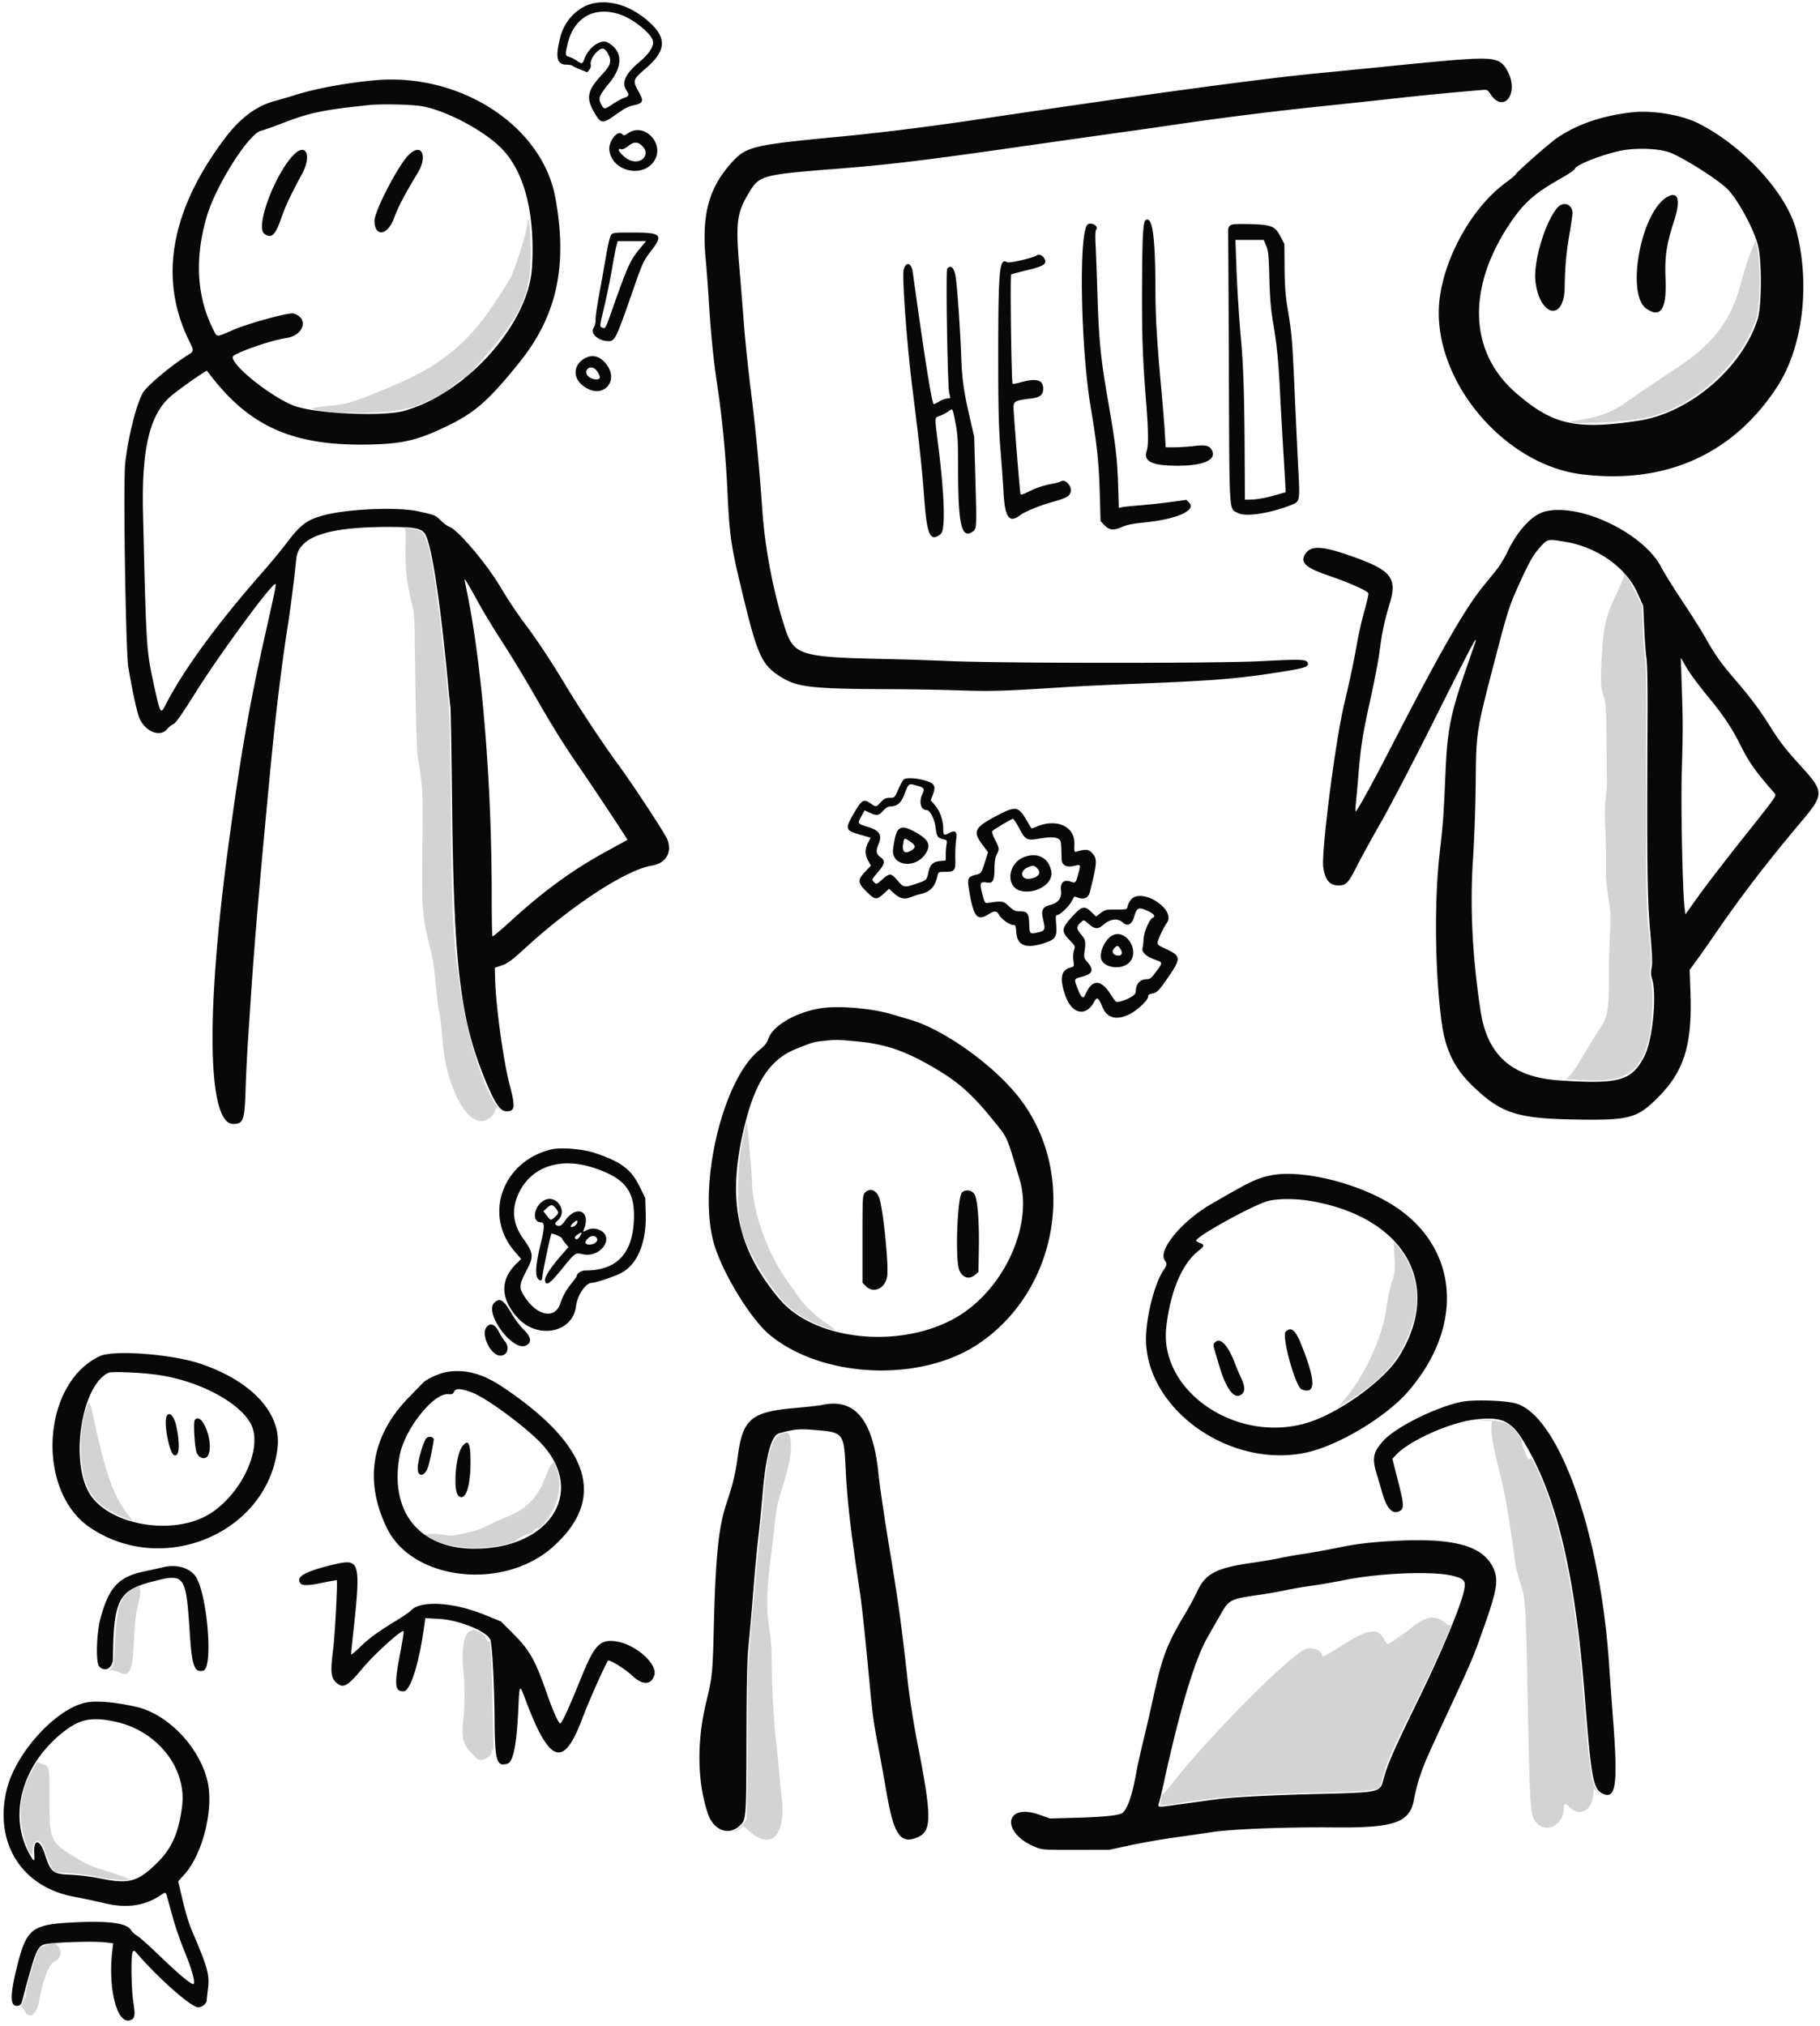 <?xml version="1.0" encoding="utf-8"?>
<svg xmlns="http://www.w3.org/2000/svg" width="328" height="365" viewBox="0 0 328 365">
  <g fill="none" fill-rule="evenodd">
    <path d="M94.983 40.657c-.2 1.697-2.292 8.208-3.051 9.496-6.332 10.74-11.219 15.189-21.358 19.449-6.492 2.728-7.806 3.162-10.335 3.419-4.855.493-5.067.679-1.243 1.09 5.624.605 12.374.222 15.689-.89 2.157-.724 6.398-2.864 6.226-3.143-.096-.155-.019-.193.212-.104.2.076.432.028.516-.108.101-.164.048-.184-.16-.059-.267.161-.266.132.001-.198.173-.212.441-.338.596-.278.154.059.414-.061.575-.268.265-.338.255-.345-.095-.071-.214.168-.389.255-.389.193 0-.061.376-.392.834-.735.78-.583.806-.589.395-.082-1.07 1.319 1.674-1.455 3.424-3.461 7.572-8.683 9.09-12.307 8.781-20.961-.155-4.349-.363-5.458-.618-3.289m221.113 3.35a448.58 448.58 0 0 1-.913 2.334c-.36.917-1.065 3.219-1.565 5.114-1.621 6.146-4.936 10.532-10.995 14.544-4.7 3.113-7.734 5.167-9.561 6.472-2.639 1.886-4.946 2.702-9.672 3.42-1.837.279 2.217.435 5.67.218 8.211-.516 11.38-1.446 16.417-4.817 5.068-3.392 9.495-8.987 11.033-13.945.787-2.536.813-10.757.042-13.34l-.199-.667-.257.667M72.829 95.177c.281.077.321.583.256 3.223-.091 3.677.204 6.528 1.01 9.753.486 1.944.592 2.912.632 5.781.247 17.679.356 21.46.666 23.182.784 4.352.83 5.331.72 15.395-.124 11.247-.032 12.536 1.253 17.572.581 2.274.882 4.127 1.127 6.913.183 2.093.484 4.523.668 5.399.184.876.437 3.015.562 4.754.563 7.85 3.868 14.83 7.025 14.833.914.002 2.142-.851 2.411-1.673.296-.903.281-.895.845-.423.276.231.187.072-.198-.353-2.914-3.223-6.294-14.976-7.513-26.121-.741-6.783-.838-9.308-1.018-26.57-.14-13.349-.276-18.831-.537-21.564-1.389-14.548-2.901-25.507-3.837-27.806-.688-1.691-.797-1.791-2.314-2.116-1.319-.283-2.63-.416-1.758-.179m219.809 8.392c.099.256-.36 1.448-1.323 3.439-1.835 3.796-2.284 5.58-2.579 10.262-.336 5.337-.303 6.464.241 8.034.432 1.25.478 1.912.537 7.838.035 3.56.072 7.024.081 7.696.009.673-.097 2.099-.235 3.168-.168 1.298-.191 2.964-.068 5.003.101 1.682.16 4.535.13 6.341-.042 2.514.06 3.998.433 6.331.42 2.627.463 3.462.311 6.055-.097 1.654-.194 5.409-.216 8.344-.049 6.416-.164 7.009-1.875 9.62-.7 1.068-1.997 3.193-2.881 4.721-.885 1.529-1.917 3.039-2.294 3.356l-.686.576 1.533.145c8.775.829 11.949-.96 13.442-7.575.656-2.908.847-8.753.34-10.367-.316-1.004-.338-1.375-.126-2.161.147-.549.199-1.563.123-2.411-.072-.804-.299-3.214-.504-5.354-.377-3.934-.457-13.107-.326-37.465.028-5.165-.048-9.097-.196-10.117-.133-.917-.318-3.518-.412-5.781l-.171-4.113-1.245-2.564c-1.056-2.173-2.574-4.428-2.034-3.021m-158.275 99.193a91.594 91.594 0 0 1-.603 3.049c-.935 4.402-.992 12.37-.112 15.85.838 3.317 4.766 9.912 7.73 12.98 1.804 1.867 4.098 3.311 6.922 4.357 2.673.991 2.777.869.543-.635-2.058-1.386-3.985-3.281-5.272-5.185-.314-.465-1.14-1.646-1.835-2.626-3.552-5.008-6.206-12.612-6.206-17.785 0-1.062-.774-9.586-.959-10.561-.035-.184-.128.066-.208.556m116.932 23.591c.123 2.35.082 2.886-.324 4.225-.612 2.021-.841 3.087-1.24 5.761-.7 4.689-3.752 11.331-7.043 15.324l-1.561 1.893 1.843-1.141c6.533-4.048 9.419-7.502 11.569-13.847 1.666-4.914.625-10.171-2.82-14.239l-.565-.667.141 2.691M15.619 253.509c-.735 2.048-1.037 4.137-1.039 7.174-.006 7.308 2.024 10.506 8.18 12.888l1.183.458-.986-1.281c-2.499-3.248-4.013-7.533-6.054-17.128-.694-3.266-.805-3.448-1.284-2.111m251.678 2.447 1.584.076-.106.94c-.131 1.166.338 3.709 1.617 8.759.854 3.374 1.885 9.505 2.666 15.852.082.673.511 2.324.953 3.669.935 2.851.945 3.008 1.341 22.457.386 18.899.435 19.539 1.61 20.741 1.853 1.894 4.861.253 4.871-2.657.003-.95.237-1.016.977-.276 1.819 1.818 4.006.793 4.295-2.015l.13-1.251.69.622.69.622-.584-.667c-1.264-1.443-1.551-3.404-2.863-19.566-1.365-16.821-4.128-29.917-8.129-38.538-.693-1.494-1.12-2.183-1.236-1.996-.117.189-.251.211-.397.065-.356-.356-1.389-3.27-1.095-3.088.431.266-1.637-2.582-2.19-3.017-.59-.464-3.314-.916-5.138-.853-1.202.042-1.185.048.314.121m-126.43 2.317c-1.64.461-2.609 3.568-3.111 9.969a235.862 235.862 0 0 1-.686 6.988c-.238 2.069-.847 8.523-1.354 14.341l-.922 10.578-.038 13.563c-.026 9.067-.118 13.747-.277 14.119-.253.591-1.213 1.558-1.95 1.965-.245.135-.328.248-.184.252.143.003.562-.247.93-.556l.668-.563 1.151 1.022c3.928 3.488 6.593.67 5.79-6.122a170.168 170.168 0 0 1-.474-4.781 169.506 169.506 0 0 0-.552-5.336c-.393-3.186-.763-10.148-.767-14.412a38.885 38.885 0 0 0-.469-6.003c-.542-3.413-.48-6.514.245-12.227.24-1.893.589-4.891.775-6.661.28-2.663.528-3.817 1.44-6.68 1.287-4.041 1.708-6.724 1.335-8.52-.261-1.256-.309-1.285-1.55-.936m-41.461 5.515c-.218.241-.724 1.309-1.124 2.373-1.368 3.638-3.352 5.678-6.917 7.114-1.084.437-2.622 1.127-3.417 1.533-1.471.751-1.956.907-4.875 1.574-1.436.328-1.876.34-3.368.098-.944-.153-2.044-.207-2.446-.118l-.729.16.854.515c3.034 1.831 8.875 2.367 13.507 1.24 1.191-.29 2.122-.596 2.069-.681-.145-.235 2.763-1.603 3.041-1.431.136.085.18.049.099-.082-.079-.128.131-.409.466-.625l.61-.392-.439.535c-.242.294-.013.135.509-.353 3.045-2.851 4.3-7.064 3.133-10.52-.533-1.579-.459-1.508-.973-.94m-75.071 22.24c-2.549 1.347-3.294 3.26-3.567 9.156-.202 4.35-.259 4.784-.689 5.243l-.468.5h.56c.308 0 .865.152 1.237.338 1.939.967 2.484-.151 2.735-5.6.159-3.468.32-4.876.754-6.591.392-1.551.493-2.333.351-2.709-.14-.366-.119-.561.066-.636.146-.06.166-.112.044-.116-.122-.005-.583.182-1.023.415m232.074 5.868c-.593.297-1.343.783-1.667 1.08-.655.598-4.11 3.016-4.554 3.187-.165.063-.442-.225-.664-.69-1.077-2.26-2.805-2.08-7.361.766-3.736 2.334-3.909 2.42-3.909 1.949 0-.952-2.054-1.602-3.183-1.007-3.435 1.809-17.45 15.971-23.571 23.818-.975 1.251-1.847 2.253-1.938 2.226-.16-.046-.542 1.918-.396 2.038.039.033 1.673-.177 3.629-.466 8.29-1.225 12.279-1.516 25.348-1.852 4.035-.104 8.051-.314 8.923-.466l1.586-.277.48-1.795c.74-2.765 1.829-5.305 4.959-11.57 4.236-8.476 8.407-17.671 7.332-16.162-.178.249-.389.171-1.118-.415-1.22-.98-2.44-1.094-3.896-.364m-171.244 1.688c.078.125-.008.228-.19.228-1.194 0-1.88 3.056-1.508 6.719.323 3.187.328 6.721.013 9.391-.336 2.849-.028 4.319 1.163 5.555.479.497 1.036 1.078 1.238 1.292.751.798 2.728-.153 2.738-1.317.002-.303.05-.332.189-.113.104.164.153-.666.111-1.89-.041-1.2-.132-5.084-.201-8.631-.104-5.323-.366-9.989-.513-9.144-.058.331-.701-.339-.701-.731 0-.23-.473-.603-1.24-.979-.682-.335-1.176-.505-1.099-.38M5.843 318.839c-2.339 3.953-2.755 8.725-1.162 13.306.74 2.127 1.222 2.599 1.222 1.197 0-.903.387-1.731.808-1.731.539 0 1.013.68 1.511 2.165.318.949.805 2.126 1.082 2.615l.503.89 2.661.165c1.464.091 3.884.416 5.376.722 1.71.352 3.356.547 4.447.528.953-.017 1.483-.077 1.177-.133-.306-.056-.656-.18-.778-.276-.122-.095-1.573-.597-3.224-1.114-3.363-1.055-4.283-1.478-6.964-3.208-3.404-2.196-3.584-2.701-3.592-10.069-.006-5.826.032-5.652-1.352-6.125l-.901-.308-.814 1.376m2.654 31.545c-.59.159-1.206.427-1.368.597-.543.568-2.689 7.766-2.479 8.314.059.154-.015.467-.164.695-.366.56-.891 1.793-.67 1.573.098-.096.332.154.521.556.877 1.864 2.297.918 2.78-1.851.656-3.762 1.706-6.422 2.728-6.912 1.176-.563 1.408-1.804.528-2.819-.468-.54-.444-.538-1.876-.153" fill="#D3D3D3"/>
    <path d="M107.231.544c-2.899.494-5.445 2.989-6.245 6.122-.948 3.708-.653 4.989 1.148 4.989.465 0 .94.093 1.056.207.116.113.76.421 1.43.684l1.218.477.373-.461c.205-.253.323-.651.262-.885-.247-.945 1.215-2.912 2.165-2.912.513 0 1.323 1.312 1.323 2.145 0 .732-.368 1.354-1.561 2.635-2.497 2.684-2.797 4.069-1.412 6.517 1.311 2.317 1.547 2.345 4.126.496 1.401-1.006 2.171-1.396 3.182-1.614 1.645-.355 1.765-.727.791-2.451-1.109-1.966-1.049-2.163 1.269-4.148 3.628-3.106 3.864-5.394.845-8.191-3.09-2.862-6.695-4.167-9.97-3.61m4.619 2.104c2.33.806 5.47 3.35 5.81 4.706.237.946-.647 2.327-2.466 3.85-2.448 2.05-3.216 3.691-2.343 5.009.611.923.566 1.091-.389 1.429-.459.161-1.413.685-2.121 1.164-1.429.965-1.54.955-2.079-.181-.46-.969-.265-1.42 1.638-3.783 2.439-3.029 2.279-5.764-.423-7.209-1.173-.628-3.351.874-4.096 2.826-.433 1.133-.452 1.139-1.463.452-.423-.286-1.037-.588-1.365-.671-.693-.174-.717-.382-.262-2.313 1.14-4.835 4.88-6.9 9.559-5.279m150.64 8.135c-1.529.109-6.732.597-11.562 1.085-4.831.488-10.906 1.09-13.501 1.337-9.965.949-31.333 3.848-60.652 8.228-9.437 1.411-17.995 2.478-25.903 3.23-14.985 1.427-16.387 1.759-18.868 4.466-4.237 4.626-5.565 9.411-4.839 17.435.193 2.14.458 5.642.587 7.782.357 5.877.805 10.312 1.54 15.23.864 5.78 1.491 12.307 1.793 18.677.412 8.707.632 10.139 3.108 20.234 2.393 9.756 3.236 11.468 6.674 13.558 2.942 1.79 5.617 2.073 20.011 2.117 3.485.011 8.888.108 12.006.215 5.669.196 8.055.126 18.344-.542 2.813-.182 9.016-.484 13.785-.669 13.943-.542 18.188-.892 26.015-2.145 4.247-.68 4.918-.911 4.653-1.602-.249-.648-1.14-.682-8.322-.309-8.055.418-46.87.398-56.587-.028a619.479 619.479 0 0 0-11.673-.368c-14.698-.31-16.014-.71-17.554-5.335-2.051-6.158-3.656-14.362-4.133-21.123-.578-8.191-1.223-14.93-2.111-22.045-.475-3.809-1.019-9.012-1.209-11.562-.189-2.55-.555-7.078-.812-10.061-.724-8.413-.516-10.181 1.616-13.729 2.001-3.329 2.157-3.371 16.866-4.528 8.303-.653 15.407-1.513 31.239-3.784a4347.055 4347.055 0 0 1 17.899-2.54 1610.39 1610.39 0 0 0 11.784-1.685 628.896 628.896 0 0 1 25.904-3.218c3.057-.317 8.66-.918 12.451-1.335a554.141 554.141 0 0 1 15.849-1.538c1.153-.096 1.184-.083 1.732.744 2.327 3.516 5.158-.073 3.153-3.996-1.256-2.457-2.269-2.697-9.283-2.196M67.492 14.465c-5.093.469-10.568 1.482-14.23 2.631-1.284.403-2.835.86-3.446 1.015-3.55.898-6.523 3.099-9.421 6.975-9.665 12.928-11.798 25.117-6.343 36.25.954 1.948.958 1.91-.288 2.693-2.998 1.884-7.372 5.562-8.018 6.741-1.229 2.243-2.651 7.919-3.183 12.703-.382 3.431.084 33.706.564 36.687.585 3.628 1.484 7.846 1.922 9.02.966 2.583 3.814 3.78 5.101 2.143.254-.323.733-.701 1.065-.841.444-.186 1.497-1.679 4.005-5.677 4.55-7.252 14.19-20.315 14.44-19.566.09.27-.145 1.415-1.735 8.473-3.003 13.336-4.517 21.976-6.757 38.577-4.108 30.452-3.769 50.195.863 50.195 1.825 0 2.062-.655 2.228-6.17.074-2.446.277-6.549.451-9.117.174-2.568.37-5.519.437-6.559.663-10.34 1.85-24.184 3.775-44.024.821-8.465 1.954-17.687 2.896-23.569.484-3.018 1.237-8.92 1.579-12.371.391-3.94 5.475-5.716 16.43-5.741 4.791-.011 6.161.246 6.786 1.274 1.176 1.934 2.736 12.097 4.103 26.732.194 2.079.403 4.08.464 4.447s.2 8.622.309 18.344c.318 28.424 1.477 37.943 5.942 48.79 1.779 4.323 2.704 5.685 3.86 5.685 1.522 0 1.611-.75.56-4.752-1.13-4.304-2.488-14.148-2.622-19.017l-.058-2.089 1.276-.43c1.069-.359 1.775-.886 4.336-3.23 8.382-7.673 18.099-13.992 22.657-14.734 2.569-.418 3.733-2.361 2.828-4.716-.413-1.075-6.223-9.921-8.947-13.623-2.59-3.521-6.971-10.124-9.367-14.119-2.416-4.028-4.955-7.884-7.078-10.746-1.965-2.649-2.955-4.132-4.891-7.326-2.531-4.175-7.589-10.082-9.008-10.52-.263-.081-.935-.573-1.495-1.092-1.118-1.038-.996-.987-3.968-1.665-3.876-.884-13.365-.454-17.582.797-2.753.816-3.824 1.648-6.252 4.857-.932 1.231-2.925 3.639-4.429 5.351-8.176 9.304-14.305 17.704-17.455 23.92-.865 1.706-.923 1.59-2.226-4.465-1.185-5.504-1.24-6.433-1.797-30.35-.272-11.658 1.281-17.886 5.255-21.081 2.065-1.66 6.18-4.513 6.291-4.361 7.439 10.063 15.47 13.651 29.687 13.26 5.719-.158 8.312-.787 13.494-3.275 5.075-2.437 7.602-4.658 13.148-11.558 6.732-8.376 8.697-17.467 6.419-29.699-2.406-12.925-17.196-22.493-32.575-21.077m8.31 4.639c4.268.643 11.227 4.271 14.511 7.564 4.191 4.204 6.143 11.75 5.565 21.507-.606 10.204-11.902 22.821-23.165 25.873-3.696 1.001-15.186.516-19.339-.817-3.824-1.227-11.451-7.159-11.451-8.907 0-.608 6.758-3.003 9.672-3.426 3.183-.463 4.109-3.574 1.315-4.418-.79-.239-8.065 1.74-10.92 2.97-3.164 1.364-2.822 1.379-3.594-.157-2.967-5.904-3.343-12.847-1.103-20.386 1.656-5.575 7.586-14.895 9.771-15.356.413-.087 2.252-.739 4.086-1.449 4.666-1.805 7.251-2.337 15.453-3.18 2.117-.218 7.216-.117 9.199.182m218.15 1.147c-5.363.643-9.719 2.142-13.308 4.577-1.381.937-7.482 6.305-7.482 6.583 0 .09-.847.791-1.882 1.558-6.673 4.942-11.993 15.315-11.99 23.378.004 13.486 12.379 27.462 25.768 29.103 15.089 1.849 27.266-3.595 35.204-15.74 4.627-7.079 6.018-18.325 3.483-28.149-1.726-6.689-9.476-15.189-17.605-19.309-3.111-1.576-8.438-2.451-12.188-2.001M113.24 23.972c-.719.488-.815.503-1.14.177-.799-.798-2.474 1.346-2.281 2.92.469 3.845 6.104 5.122 8.131 1.842 1.869-3.024-1.825-6.897-4.71-4.939m2.519 2.341c1.513 1.513-.131 3.393-2.232 2.552-1.269-.508-2.756-2.357-1.601-1.99.263.083.713-.111 1.254-.541 1.062-.844 1.75-.85 2.579-.021m185.219 1.182c2.501.97 8.628 4.852 10.306 6.53 1.968 1.968 4.937 7.5 5.597 10.426.658 2.921.595 10.773-.104 13-2.77 8.821-12.321 16.975-21.489 18.346-11.333 1.695-15.511.739-22.155-5.069-8.316-7.27-8.783-18.638-1.24-30.126 2.585-3.936 4.523-5.69 9.234-8.357 1.489-.843 2.708-1.667 2.708-1.83 0-.619 4.561-2.45 8.004-3.214 2.824-.627 7.123-.488 9.139.294m-248.1.447c-3.396 3.54-6.868 12.89-5.255 14.159 1.251.984 1.995.31 3.062-2.779.778-2.253 1.545-3.886 3.796-8.084 1.76-3.283.625-5.617-1.603-3.296m20.749 0c-1.926 1.949-6.135 10.068-6.135 11.835 0 2.991 2.393 2.668 3.522-.476.704-1.957 2.038-4.504 4.223-8.06 1.943-3.164.724-5.661-1.61-3.299m226.622 7.677c-4.652 3.069-7.194 17.509-3.521 20.005 2.555 1.737 3.65.073 3.439-5.231-.167-4.22.133-6.256 1.58-10.734 1.23-3.804.624-5.439-1.498-4.04m-19.61 1.836c-2.254 2.679-4.376 9.945-3.909 13.387.852 6.279 5.158 7.063 5.253.957.058-3.733.276-6.148.868-9.619.297-1.738.539-3.442.539-3.786 0-1.639-1.68-2.213-2.751-.939m-74.18 2.211c-.474.299-.616 3.186-.642 13.012-.021 8.187.122 11.988.755 19.979.389 4.923.421 7.603.1 8.522-.607 1.743.619 2.548 4.105 2.696 5.421.23 8.448-.791 7.7-2.598-.411-.991-1.073-1.175-3.304-.92-1.063.122-2.644.223-3.512.224l-1.58.002-.153-2.613c-.085-1.437-.397-5.264-.695-8.505-.722-7.871-.992-12.462-1-17.009-.017-9.9-.527-13.577-1.774-12.79m-10.509.839c-1.563 1.738-1.18 22.212.614 32.851 1.137 6.743 1.478 9.97 1.635 15.495l.144 5.044.643.67c.924.964 1.652 1.053 3.185.389.921-.399 2.027-.629 3.898-.81 5.971-.577 9.638-2.188 8.217-3.609l-.479-.479-2.84.386c-1.563.212-4.041.481-5.509.598-1.467.117-2.928.267-3.245.335l-.577.123-.133-4.179c-.154-4.833-.458-7.367-1.824-15.186-1.302-7.453-1.635-10.77-1.888-18.788-.115-3.669-.268-7.805-.339-9.192-.086-1.669-.049-2.62.111-2.812.525-.633-1.058-1.454-1.613-.836m25.765.112c-.263.198-.406.556-.383.963.019.356.079 11.538.132 24.848.107 27.072-.019 25.119 1.678 26.01 1.39.73 5.847.03 9.748-1.531 1.317-.527 1.386-.863 1.134-5.491-.121-2.231-.425-8.608-.675-14.172-.466-10.344-.512-10.901-1.335-15.898-.353-2.15-.484-3.976-.508-7.131l-.034-4.24-.667-1.298c-.994-1.935-1.64-2.202-5.558-2.298-2.432-.06-3.205-.008-3.532.238M110.09 42.395c-.179.275-.535 1.751-.792 3.279a509.23 509.23 0 0 1-1.249 7.004c-.43 2.324-.757 4.575-.727 5.003.032.454-.108 1.027-.336 1.375-.68 1.034.878 2.412 2.715 2.401 1.134-.006 1.352-.465 4.475-9.446 1.611-4.632 1.83-5.1 3.218-6.886 2.194-2.824 1.774-3.231-3.34-3.231-3.529 0-3.648.015-3.964.501m118.105 1.89c.382.906.463 1.735.57 5.836.094 3.609.26 5.571.675 8.005.677 3.976.957 6.803 1.252 12.673.127 2.507.388 7.16.582 10.339.193 3.18.367 6.178.386 6.662l.035.881-2.224.627c-1.223.344-2.873.648-3.668.675l-1.446.049-.039-7.893c-.052-10.431-.223-15.978-.632-20.567a268.635 268.635 0 0 1-.893-14.397l-.144-3.947h5.1l.446 1.057m-112.897.519c-1.727 2.077-2.176 3.072-5.051 11.209-1.162 3.291-1.131 3.238-1.742 3.003-.449-.173-.444-.219.383-3.701a133.03 133.03 0 0 0 1.414-6.903c.317-1.857.674-3.733.795-4.169l.219-.792h5.109l-1.127 1.353m71.57 1.191c-.402.402-5.01 1.476-5.37 1.251-1.458-.91-1.632 1.357-1.593 20.774.012 5.887.131 9.797.392 12.896.206 2.446.463 6.028.57 7.96.242 4.355 1.048 5.443 2.938 3.966.75-.586 3.347-1.682 5.311-2.241 2.999-.855 3.489-1.089 3.789-1.815.436-1.053-.873-2.601-1.74-2.059-.22.137-.845.318-1.391.403-1.411.219-3.013.751-4.499 1.494-.922.461-1.305.562-1.363.358-.127-.449-1.262-14.635-1.253-15.655.01-1.034.346-1.195 3.206-1.539 1.558-.188 2.139-.663 2.139-1.751 0-1.621-1.209-1.961-4.09-1.152-.72.203-1.36.319-1.421.257-.22-.219-.474-19.562-.26-19.694.116-.072 1.424-.422 2.907-.778 3.095-.744 3.678-1.176 2.996-2.218-.323-.491-.992-.733-1.268-.457m-24.008 2.546c-.335 1.118.582 13.588 1.58 21.48 1.203 9.514 1.757 14.658 2.111 19.567.494 6.868 1.079 8.158 2.996 6.606.867-.702.685-6.872-.472-16.056-.655-5.197-.672-4.872.277-5.204a7.315 7.315 0 0 0 1.514-.787c.874-.623.759-.801 1.323 2.033.409 2.059.474 3.163.477 8.226.007 10.1.597 12.71 2.579 11.41.776-.508.787-.684.547-9.23l-.221-7.893-.794-3.447c-1.112-4.831-1.399-6.896-1.556-11.228-.173-4.747-.717-12.477-1-14.214-.255-1.56-.894-2.153-1.514-1.406-.282.34.047 20.908.357 22.346.112.519.193.956.179.97-.015.014-.305.058-.647.099-.341.04-.953.279-1.36.53-.407.252-.837.457-.956.457-.322 0-1.644-8.308-3.787-23.791-.23-1.666-1.192-1.941-1.633-.468m-57.666 16.127c-1.9 1.195-1.943 3.461-.093 4.857 3.694 2.789 6.982-1.265 3.647-4.497-1.031-.999-2.329-1.131-3.554-.36m1.888 1.691c.51.273 1.174 1.473.985 1.779-.245.395-1.409.222-2.016-.3-.942-.81-.065-2.066 1.031-1.479m171.346 25.793c-2.318.585-4.986 3.475-6.832 7.403-.47.999-1.341 2.417-1.936 3.151-.594.734-1.735 2.142-2.533 3.13-3.152 3.896-7.844 12.085-15.959 27.857-3.72 7.227-6.602 12.482-6.847 12.482-.066 0-.058-.576.018-1.279.077-.703.294-3.129.484-5.392.442-5.27.741-7.138 2.208-13.785.661-2.996 1.361-6.648 1.555-8.116.486-3.677.932-5.81 1.811-8.671 1.502-4.886.417-6.219-7.216-8.868-5-1.735-6.931-1.802-7.931-.276-1.002 1.53.02 2.492 4.142 3.897 3.678 1.254 7.037 2.739 7.209 3.189.064.167-.24 1.545-.677 3.062-.437 1.516-1.044 4.162-1.35 5.879-.66 3.706-1.084 5.71-2.397 11.349-1.596 6.849-4.1 26.61-3.693 29.14.369 2.298 1.152 3.211 2.752 3.211 1.37 0 1.758-.41 3.323-3.509.785-1.555 2.747-5.129 4.36-7.942 1.612-2.812 5.737-10.717 9.165-17.565 5.959-11.904 7.677-15.231 7.864-15.231.047 0 .042.126-.01.278l-1.787 5.164c-2.778 8.026-3.326 10.852-3.664 18.88-.304 7.235-.424 8.875-1.035 14.144-1.002 8.647-.837 21.845.383 30.573.696 4.978 2.316 8.239 5.702 11.47 5.079 4.849 7.911 5.748 18.641 5.922 9.413.152 10.895-.247 14.567-3.925 4.804-4.81 6.258-9.524 5.906-19.143l-.143-3.896 1.293-1.773a215.01 215.01 0 0 0 3.043-4.331c4.716-6.892 9.443-13.075 15.445-20.199 4.632-5.499 4.628-5.651-.298-11.037-2.009-2.197-3.319-3.886-4.622-5.961-2.268-3.612-3.685-5.521-6.718-9.05-2.543-2.96-3.564-4.411-5.473-7.783-.658-1.161-2.463-4.013-4.011-6.336-1.548-2.324-3.236-5.042-3.751-6.04-3.178-6.164-14.655-11.672-20.988-10.073m3.589 5.445c5.764.934 10.979 4.589 13.03 9.132l1.095 2.425.172 3.891c.096 2.14.282 4.641.415 5.559.15 1.034.223 5.129.193 10.783-.136 25.65-.054 32.417.463 38.301.367 4.183.437 5.879.273 6.647-.165.773-.142 1.286.091 2.055.877 2.888.083 10.958-1.359 13.809-2.29 4.527-4.476 5.161-15.339 4.447-8.518-.56-12.988-4.476-14.211-12.451-1.506-9.813-1.958-19.076-1.356-27.794.206-2.996.413-8.805.459-12.909.111-9.944.021-9.365 3.653-23.333 1.924-7.403 2.43-9.021 3.717-11.896 2.165-4.833 2.935-6.233 4.187-7.615 1.431-1.58 1.36-1.563 4.517-1.051M86.17 108.487c1.01 1.834 3.012 5.136 4.45 7.337 1.437 2.202 3.979 6.39 5.647 9.307 3.257 5.693 5.432 9.182 8.35 13.391 1.663 2.399 6.619 9.852 7.939 11.939l.531.84-.618.34-3.287 1.8c-5.982 3.274-11.284 7.136-17.039 12.409-1.789 1.64-3.315 2.92-3.39 2.845-.076-.076-.138-3.448-.139-7.494-.004-20.468-1.774-41.822-4.567-55.099-.178-.844-.323-1.601-.323-1.681 0-.281.624.757 2.446 4.066m221.48 16.808c2.801 3.371 4.436 5.8 5.988 8.894 1.627 3.245 2.737 4.817 6.054 8.574.547.619.881.127-5.793 8.518-2.969 3.734-6.471 8.29-7.782 10.124l-2.382 3.335-.144-1.222c-.364-3.099-.68-18.213-.507-24.236.225-7.838.225-8.824.006-15.453l-.175-5.337 1.037 1.8c.57.99 2.235 3.241 3.698 5.003m-144.809 15.168c-.19.19-.632 1.003-.981 1.806-.628 1.441-.648 1.46-1.506 1.46-.705 0-1.007.146-1.603.778-.878.931-.857.928-1.904.203-1.138-.789-1.533-.595-2.663 1.306-2.008 3.377-1.971 3.562.894 4.378.989.281 1.797.527 1.797.545 0 .018-.2.426-.444.905-.576 1.129-.564 2.174.037 3.243l.481.857-1.037 1.109c-1.385 1.48-1.367 1.946.13 3.458 1.616 1.633 1.922 1.686 3.158.546l1.008-.929.866.782c1.092.987 1.94 1.186 3.058.719a13.428 13.428 0 0 1 1.835-.577c1.716-.384 2.58-1.351 3.014-3.371.12-.555.223-.612 1.114-.612 1.991 0 2.129-.157 2.071-2.384-.027-1.073.035-2.561.14-3.306.22-1.571-.077-1.894-1.203-1.312-.984.509-1.109.423-1.109-.754 0-1.509-.594-3.196-1.497-4.25l-.763-.891.378-.99c.564-1.476.341-1.992-1.062-2.455-1.721-.569-3.775-.698-4.209-.264m2.372 1.067c1.383.379 1.476.529.989 1.601-.641 1.412-.229 2.821.826 2.821.587 0 1.412 1.654 1.598 3.205.19 1.573.366 1.825 1.447 2.059.59.128.626.195.503.939a13.82 13.82 0 0 0-.135 1.828l-.002 1.028-1.01.113c-1.32.149-1.802.622-2.131 2.092-.308 1.379-.266 1.34-2.196 2.005-2.079.716-2.281.681-3.356-.595-1.138-1.35-1.404-1.368-2.743-.189-1.047.921-1.049.922-1.491.479-.443-.442-.442-.444.681-1.756 1.303-1.522 1.398-2.091.461-2.759-.756-.538-.836-1.096-.333-2.3.72-1.723.217-2.491-2.083-3.185-1.7-.514-1.719-.547-1.031-1.811l.604-1.11.921.418c1.293.587 1.642.537 2.427-.35.418-.472.894-.778 1.211-.778 1.24 0 1.969-.558 2.508-1.919.931-2.348.812-2.255 2.335-1.836m14.855 5.207c-4.463 2.295-4.847 2.979-3.04 5.411l1.032 1.388-.506 1.6c-.701 2.222-.706 2.228-1.779 2.489-1.35.329-1.482.639-1.139 2.68.825 4.911 1.433 5.686 3.474 4.43 1.136-.7 1.517-.692 1.907.043.405.762 1.904 1.852 2.546 1.852.447 0 .505.131.593 1.343.17 2.356 1.666 2.977 4.822 2.001 2.243-.695 2.562-1.152 2.368-3.399-.121-1.394-.09-1.723.16-1.723.511 0 2.152-1.545 2.624-2.47.243-.476.475-.866.515-.866.04 0 .372.104.736.231 1.028.359 1.781-.031 2.036-1.054 1.349-5.408 1.376-5.963.35-7.07-.578-.624-1.156-.669-2.697-.21-.478.142-.491.102-.446-1.39.095-3.138-3.194-4.631-6.822-3.097-.477.202-.892.341-.922.309-.03-.032-.416-.678-.858-1.436-1.462-2.502-1.949-2.607-4.954-1.062m3.6 2.471c1.095 2.087 1.401 2.255 3.466 1.901 2.039-.35 3.136-.335 3.662.05.431.315.44.377.524 3.626.029 1.086.838 1.537 2.2 1.225 1.312-.3 1.284-.349.813 1.392-.462 1.704-.498 1.741-1.416 1.421-1.198-.418-1.89.222-1.71 1.581.183 1.384-.479 2.268-1.984 2.647-1.323.333-1.619.918-1.256 2.488.456 1.977.405 2.124-.846 2.424-1.527.366-1.58.318-1.638-1.478-.063-1.952-.313-2.3-1.65-2.3-.868 0-1.14-.125-2-.918-1.062-.979-1.095-.984-3.941-.589-.377.052-.504-.191-.878-1.677-.493-1.958-.387-2.203.864-2 1.057.172 1.323-.315 1.342-2.456.011-1.242.135-2.048.398-2.567.508-1.008.492-1.148-.303-2.723-.376-.746-.601-1.432-.5-1.526.391-.363 3.52-2.22 3.736-2.218.125.001.628.765 1.117 1.697m-21.791.303c-.373.412-.629 1.343-.923 3.361-.465 3.187 4.104 3.801 5.935.798.94-1.542.39-2.523-2.184-3.895-1.542-.821-2.262-.889-2.828-.264m2.173 2.119c.97.659 1.038 1.027.282 1.523-1.217.797-1.797.39-1.574-1.102.173-1.151.204-1.161 1.292-.421m20.405 2.822c-2.984 1.241-3.206 5.541-.314 6.084 2.759.517 5.723-1.454 5.328-3.544-.471-2.492-2.571-3.556-5.014-2.54m2.437 1.95c.847.847.306 1.654-1.277 1.907-1.592.255-1.953-1.365-.449-2.018.976-.425 1.205-.41 1.726.111m16.899 5.72c-.262.333-.527.861-.59 1.172-.111.556-.15.567-2.057.562-1.8-.005-2.005.042-2.781.633l-.837.637-.824-.804c-1.203-1.175-1.718-1.088-3.229.544-2.227 2.406-2.296 2.878-.665 4.556.965.993.99 1.053.746 1.794-.148.448-.192 1.213-.105 1.842.138 1.007.113 1.084-.389 1.21-1.832.46-2.151 1.852-1.129 4.922 1.185 3.557 3.794 4.138 5.322 1.184.434-.84.756-.602 1.431 1.061.808 1.991 2.542 2.44 4.896 1.269 1.402-.698 3.323-2.514 3.323-3.142 0-.312.205-.469.743-.57.905-.17 1.256-.539 3.127-3.291 2.056-3.024 2.001-3.503-.535-4.687-1.912-.893-1.856-.782-1.202-2.391.319-.784.884-1.849 1.255-2.367 1.746-2.43-4.644-6.494-6.5-4.134m3.279 2.103c.948.445 1.213.921.636 1.142-.551.212-1.568 2.618-1.612 3.814-.023.615-.106 1.322-.185 1.571-.228.716.597 1.536 2.096 2.082 1.607.587 1.597.519.344 2.221-.847 1.151-1.105 1.359-1.682 1.359-1.245 0-1.987.868-1.987 2.323 0 .514-1.422 1.357-2.849 1.689-.724.169-.756.143-1.714-1.351-1.733-2.704-3.328-2.675-4.512.08-.393.914-.743.643-1.415-1.092-.674-1.741-.688-1.704.818-2.096 1.908-.497 2.187-1.238.98-2.612-.62-.707-.673-.881-.549-1.808.265-1.966.219-2.199-.632-3.237-.881-1.076-.873-1.364.063-2.211.451-.408.472-.404 1.247.277 1.224 1.075 1.72 1.104 2.816.166 1.19-1.019 2.545-1.152 3.427-.336.8.74 1.607.371 1.988-.91.564-1.893.786-1.98 2.722-1.071m-6.735 4.376c-1.286.784-2.27 3.044-1.85 4.249.542 1.555 3.659 1.919 4.994.584 2.106-2.105-.656-6.35-3.144-4.833m1.585 2.363c.485.74.261 1.275-.496 1.184-.863-.103-1.167-.705-.647-1.28.535-.591.702-.577 1.143.096m-54.05 10.689c-4.427.716-8.554 3.106-9.38 5.431-.29.816-.677 1.315-1.576 2.033-6.917 5.519-11.413 25.446-8.037 35.615 1.792 5.4 6.586 13.073 9.844 15.76 9.524 7.851 27.184 8.609 37.61 1.614 14.806-9.935 18.032-31.556 6.73-45.095-4.741-5.679-13.268-11.641-19.032-13.307-.816-.235-2.318-.678-3.339-.983-3.624-1.082-9.635-1.583-12.82-1.068m6.733 5.984c5.085.489 8.584 1.703 13.875 4.814 4.349 2.557 6.767 4.723 10.64 9.532 2.527 3.138 2.251 2.508 4.665 10.621 2.251 7.562-2.162 18.221-9.798 23.668-9.775 6.973-26.815 5.801-33.58-2.31-7.612-9.126-9.391-17.738-6.336-30.667 1.975-8.358 4.674-12.452 9.466-14.358 2.937-1.169 3.135-1.226 4.891-1.412 2.268-.24 2.575-.235 6.177.112m-55.38 19.467c-8.681 2.191-12.094 11.726-6.541 18.272l1.234 1.455-.882.861c-2.933 2.864-2.859 6.262.21 9.676 3.601 4.005 9.992 2.765 10.563-2.05.231-1.952 1.744-4.197 2.832-4.204.687-.004 3.97-1.092 5.221-1.731 3.013-1.536 4.665-5.481 4.507-10.76l-.085-2.815-1.05-2.116c-1.512-3.046-3.292-4.377-7.954-5.948-2.286-.771-6.281-1.088-8.055-.64m7.847 3.313c5.369 1.789 7.194 3.968 7.181 8.576-.02 6.646-2.897 9.894-8.766 9.894-.688 0-1.528.517-1.528.94 0 .112-.384.671-.853 1.244-1.084 1.321-1.653 2.329-2.136 3.781-.933 2.81-4.071 2.278-6.314-1.068-1.184-1.767-1.154-2.266.297-5.018 1.267-2.401 1.186-3.052-.698-5.675-1.838-2.558-2.102-5.285-.783-8.1 2.258-4.823 7.531-6.596 13.6-4.574m121.862 1.354c-2.489.526-3.71 1.119-10.8 5.24-5.12 2.976-9.429 8.183-8.255 9.975.478.729.461.89-.199 1.857-1.459 2.142-2.908 7.463-3.13 11.495-.715 12.97 14.65 24.362 28.816 21.364 5.703-1.207 14.315-6.342 18.321-10.925 10.294-11.774 9.254-25.957-2.458-33.529-6.354-4.109-16.723-6.656-22.295-5.477m-73.078 3.132c-.4.443-.424.912-.424 8.333v7.865l.612.611c1.406 1.406 3.511.415 3.845-1.81.28-1.869-.649-11.354-1.357-13.85-.46-1.622-1.749-2.175-2.676-1.149m17.501-.049c-.822.821-1.231 11.829-.515 13.848.525 1.48 1.785 1.913 2.867.983l.624-.536.071-4.189c.088-5.117-.241-9.064-.821-9.858-.534-.732-1.622-.853-2.226-.248m-75.29 1.396c-1.891 1.043-2.307 3.966-.564 3.966.686 0 .663.916-.103 4.032-.786 3.204-.969 5.201-.548 5.988.327.611.882.545.882-.106 0-.669 1.467-7.676 1.644-7.853.162-.162 1.913.612 1.913.846 0 .094.259.479.576.855l.575.685-1.38 1.6c-1.918 2.222-2.935 3.809-2.846 4.438.154 1.093.886.587 3.101-2.147 2.345-2.894 2.35-2.898 3.729-2.588 3.114.7 5.773-2.942 3.142-4.303a2.673 2.673 0 0 0-2.529-.002c-.588.307-.623.303-.471-.057 1.442-3.408-1.266-4.702-3.396-1.623-.617.892-1.013 1.064-1.599.693-.258-.164-.184-.328.39-.864 1.789-1.672-.378-4.739-2.516-3.56m137.982.091c17.103 2.853 24.129 15.134 16.063 28.077-2.647 4.247-10.536 9.995-16.212 11.813-12.757 4.087-27.059-5.466-25.709-17.171.753-6.525 2.88-11.491 5.912-13.804.982-.749 1.009-1.001.141-1.329-.367-.138-.667-.327-.667-.418 0-.775 10.525-6.557 13.045-7.167 1.753-.425 4.887-.425 7.427-.001m-135.886 1.348c.592.752.581.88-.127 1.537-.756.7-.803.693-1.509-.233l-.594-.779.6-.555c.76-.705 1.057-.699 1.63.03m3.803 2.736c-.228.427-.878.772-1.077.573-.177-.177.884-1.231 1.103-1.095.105.064.093.3-.026.522m.536 2.337c-.369.562-.772.657-.919.216-.069-.208 1.075-1.026 1.225-.876.042.042-.096.339-.306.66m3.018.237c.423.509-.311 1.219-1.261 1.219-.869 0-.984-.427-.299-1.112.53-.529 1.173-.573 1.56-.107m-18.416 11.678c-1.927 1.795 3.273 8.878 5.677 7.731 1.123-.535.977-1.513-.434-2.9-.655-.644-1.663-1.994-2.24-2.999-1.34-2.336-2.018-2.75-3.003-1.832m-1.475 4.488c-.968 1.382.865 5.064 2.521 5.064 1.307 0 1.777-1.465.832-2.595-.289-.346-.752-1.079-1.03-1.63-.745-1.475-1.649-1.802-2.323-.839m144.084.744c-.788.788 1.759 9.976 2.884 10.408 2.61 1.001 2.555-1.598-.175-8.311-.99-2.433-1.77-3.036-2.709-2.097m-12.815 2.002c-.319.384-.362.175.911 4.384 1.213 4.013 2.599 5.8 3.858 4.975.762-.499.762-1.423 0-3.039a45.296 45.296 0 0 1-1.128-2.668c-1.263-3.319-2.712-4.772-3.641-3.652m-200.91 2.411c-10.446 4.864-11.573 24.214-1.797 30.853 13.287 9.023 32.197.923 33.846-14.498.656-6.127-4.734-11.916-13.973-15.008-5.171-1.73-15.586-2.506-18.076-1.347m62.754 2.819c-1.512.223-3.784 1.229-4.529 2.005-.28.292-1.437 1.481-2.571 2.643-6.713 6.876-8.061 15.016-3.898 23.535 4.613 9.441 20.948 11.298 29.862 3.395 9.806-8.695 6.801-18.271-9.058-28.867-3.499-2.338-6.573-3.188-9.806-2.711m-52.394.543c7.433 1.043 14.793 4.913 16.871 8.871 2.169 4.133-1.489 12.302-7.175 16.02-6.742 4.409-19.064 2.166-22.21-4.042-3.18-6.274-.907-19.163 3.742-21.22.591-.262 5.848-.039 8.772.371m56.767 3.205c2.376.905 8.608 5.41 11.854 8.571 8.92 8.682 2.643 19.491-11.353 19.551-10.036.043-15.436-6.601-13.597-16.726.858-4.729 6.058-11.329 8.758-11.117.695.054.871-.022 1.057-.456.275-.638 1.283-.584 3.281.177m178.265 1.663c-4.634.962-11.878 4.575-14.078 7.022-1.861 2.069-2.065 3.143-1.157 6.098.302.986.75 2.498.994 3.362.724 2.562 1.703 3.706 2.831 3.309 1.138-.4 1.138-.991.001-5.466l-1.034-4.068.719-.759c2.383-2.514 9.585-5.743 14.024-6.289 4.832-.594 6.553.128 8.748 3.668 6.027 9.72 9.411 23.716 11.189 46.279 1.163 14.758 1.504 16.607 3.218 17.431 2.367 1.138 2.765-1.574 1.904-12.984-.24-3.18-.592-8.033-.783-10.784-1.66-23.892-9.287-44.778-17.014-46.595-2.186-.514-7.558-.64-9.562-.224m-115.285.572c-.489.108-2.691.353-4.892.546-7.817.683-9.352 1.985-10.238 8.68-.407 3.074-.88 5.059-1.986 8.333-1.478 4.373-2.009 9.506-2.336 22.573-.204 8.147-.286 8.958-1.329 13.231-1.764 7.225-1.679 14.391.24 20.193 1.031 3.114 3.849 4.153 5.847 2.155 1.081-1.08 1.088-1.19 1.129-15.901.029-10.413.114-13.987.399-16.787.199-1.957.57-6.209.825-9.45.254-3.241.656-7.543.892-9.561.237-2.018.588-5.56.78-7.872.577-6.918 1.571-10.636 2.95-11.024 2.642-.745 3.619-.852 5.995-.656 5.822.479 5.708.335 6.066 7.657.255 5.194.917 10.83 2.534 21.567.352 2.341.946 7.923 1.691 15.898.573 6.139.771 7.619 1.559 11.673a512.026 512.026 0 0 1 1.544 8.531c1.329 7.717 2.54 9.443 5.659 8.063 2.536-1.122 2.518-3.737-.118-17.119-.614-3.119-1.351-7.789-1.65-10.45-1.247-11.118-1.732-14.654-3.308-24.159-.912-5.501-1.817-11.615-2.012-13.587-.975-9.876-4.226-13.854-10.241-12.534m-118.105 2.132c-.469 1.225.513 6.355 1.312 6.848.978.603 1.208-1.683.508-5.041-.419-2.011-1.377-2.961-1.82-1.807m5.109.58c-.303.386.011 5.27.385 5.98.525.997 1.577 1.201 2.011.391 1.154-2.156-1.066-8.061-2.396-6.371m41.768 3.238c-.513.437-1.59 4.117-1.59 5.433-.001 1.685 1.291 1.536 1.873-.217.293-.883 1.016-4.428 1.017-4.989.001-.448-.865-.599-1.3-.227m6.461 1.488c-1.219 1.55-1.724 7.989-.699 8.917 1.317 1.192 2.299-1.996 2.161-7.018-.072-2.619-.479-3.148-1.462-1.899m166.442 17.133c-3.454.233-5.568.507-8.449 1.095-2.114.432-4.944.944-6.289 1.139-1.345.195-3.296.54-4.336.766-1.039.226-3.37.621-5.179.879-6.259.89-8.273 1.939-9.726 5.066-.468 1.008-1.497 2.909-2.286 4.225-3.156 5.258-4.062 7.629-5.587 14.62a394.63 394.63 0 0 1-1.893 8.227c-.481 1.957-1.035 4.458-1.231 5.559-.721 4.051-1.485 6.344-2.43 7.288-.48.48-3.317.788-8.577.93l-4.558.124-1.879-.669c-6.349-2.261-7.046 3.269-.734 5.818 1.232.497 1.5.516 7.282.503l6.003-.013 3.891-.831a129.664 129.664 0 0 1 7.783-1.365c2.14-.294 5.241-.741 6.892-.994 3.572-.546 13.397-.921 22.012-.839 10.915.103 13.632-.863 14.365-5.109.186-1.074.671-2.953 1.079-4.176.737-2.209 1.218-3.299 5.785-13.119 3.603-7.745 3.821-8.269 5.841-14.007 2.293-6.516 2.556-8.315 1.526-10.422-2.021-4.131-7.584-5.484-19.305-4.695m-189.057 4.039c-4.414.984-6.782 1.976-6.782 2.841 0 1.15.94 1.264 4.392.531 1.253-.266 2.32-.443 2.371-.392.181.183-.316 9.705-.644 12.322-.549 4.384-.434 5.331.764 6.274 1.1.867 1.925.373 4.439-2.653 2.168-2.611 7.148-7.127 7.486-6.789.064.065-.187 1.704-.557 3.644-1.158 6.061-1.072 7.195.545 7.195 1.249 0 2.833-5.077 3.774-12.093l.146-1.087 2.372.119c3.861.193 9.099 2.389 9.41 3.945.332 1.658.656 8.166.703 14.119.06 7.624.361 8.644 2.362 8.009 1.008-.32 1.635-3.523 1.918-9.788.208-4.613.21-4.615 1.315-1.664 4.302 11.487 6.832 12.343 10.179 3.443 1.295-3.445 4.487-10.562 4.736-10.562.553 0 3.153 1.649 4.248 2.695 1.845 1.76 3.426 1.773 4.018.033.715-2.105-3.496-5.777-7.107-6.197-2.705-.315-3.7.755-6.018 6.471-2.308 5.694-3.519 8.338-3.818 8.338-.308 0-1.327-2.298-2.465-5.559-2.044-5.857-3.05-7.635-5.972-10.562l-2.243-2.247-2.842-1.161c-5.696-2.329-11.627-2.696-13.359-.827-.262.282-1.476 1.119-2.699 1.859-3.328 2.016-4.899 3.169-6.588 4.836-.84.829-1.526 1.365-1.525 1.192.001-.174.193-2.067.428-4.207 1.328-12.138 1.117-12.993-2.987-12.078m-31.24.602c-.672.161-2.273.514-3.557.785-4.545.96-6.285 2.837-7.8 8.413-.737 2.713-.88 8.05-.234 8.697 1.094 1.093 2.47.278 2.483-1.472.08-10.35 1.011-12.229 6.816-13.747 6.215-1.625 6.32-1.483 7.043 9.467.377 5.7.829 6.914 2.419 6.498 1.9-.497.631-14.598-1.548-17.187-1.195-1.42-3.389-1.987-5.622-1.454m232.394 1.575c2.093.545 2.343.877 1.982 2.626-.607 2.939-4.017 11.058-8.472 20.171-4.292 8.779-5.427 11.398-6.112 14.107-.516 2.038-.861 2.114-10.675 2.356-9.395.231-16.338.586-19.345.989-1.345.18-4.242.575-6.438.878-4.584.632-4.18.679-3.863-.443.137-.483.522-2.128.856-3.657 2.882-13.174 5.558-22.047 7.846-26.014.741-1.284 1.854-3.226 2.474-4.315 1.352-2.374 1.72-2.556 6.574-3.247 1.651-.234 3.902-.625 5.003-.866 1.1-.242 3.202-.605 4.669-.805a109.03 109.03 0 0 0 5.781-1.002c6.406-1.311 16.195-1.698 19.72-.778M15.524 306.72c-5.428 1.072-12.737 9.097-14.321 15.726-2.295 9.603 2.709 17.528 12.169 19.273 1.578.291 3.97.799 5.316 1.129 4.027.987 7.291.554 10.166-1.349 1.068-.707.997-.739 1.371.618l1.03 3.724c.39 1.406 1.29 3.975 2 5.709 1.285 3.135 1.934 5.417 1.664 5.853-.217.35-2.519-1.538-6.111-5.01-1.775-1.717-3.604-3.351-4.064-3.633-.46-.282-.944-.713-1.075-.959-.694-1.295-3.749-1.766-9.73-1.5-8.329.372-9.139.985-10.943 8.28-1.194 4.83-1.173 6.904.07 6.782.63-.062.734-.176.972-1.07 2.276-8.541 2.613-9.424 3.801-9.946.933-.411 8.974-.692 11.335-.397l1.221.153-.161 1.371c-.785 6.71.804 13.09 3.115 12.51.953-.239 1.074-.804.689-3.228-.391-2.454-.47-8.608-.118-9.134.188-.28.315-.227.797.334 3.87 4.494 9.754 9.672 10.992 9.672.723 0 1.54-.674 1.552-1.279.004-.214.096-1.079.205-1.922.339-2.635.036-3.759-2.836-10.512-.695-1.632-1.18-3.286-2.032-6.916l-.483-2.063 1.141-1.272c3.298-3.677 5.303-11.811 4.135-16.777-1.442-6.135-7.141-12.086-12.811-13.379-3.799-.866-7.172-1.16-9.056-.788m5.384 3.484c7.486 1.657 12.764 8.382 11.912 15.177-.597 4.763-1.837 7.589-4.478 10.204-3.483 3.448-5.096 3.896-10.229 2.84-1.61-.331-3.856-.613-5.388-.675-3.257-.132-3.557-.379-4.696-3.856-.859-2.626-2.031-2.629-1.852-.004.095 1.39 0 1.545-.48.778-4.264-6.822-2.134-16.046 5.114-22.147 3.347-2.818 5.552-3.324 10.097-2.317" fill="#080808"/>
  </g>
</svg>